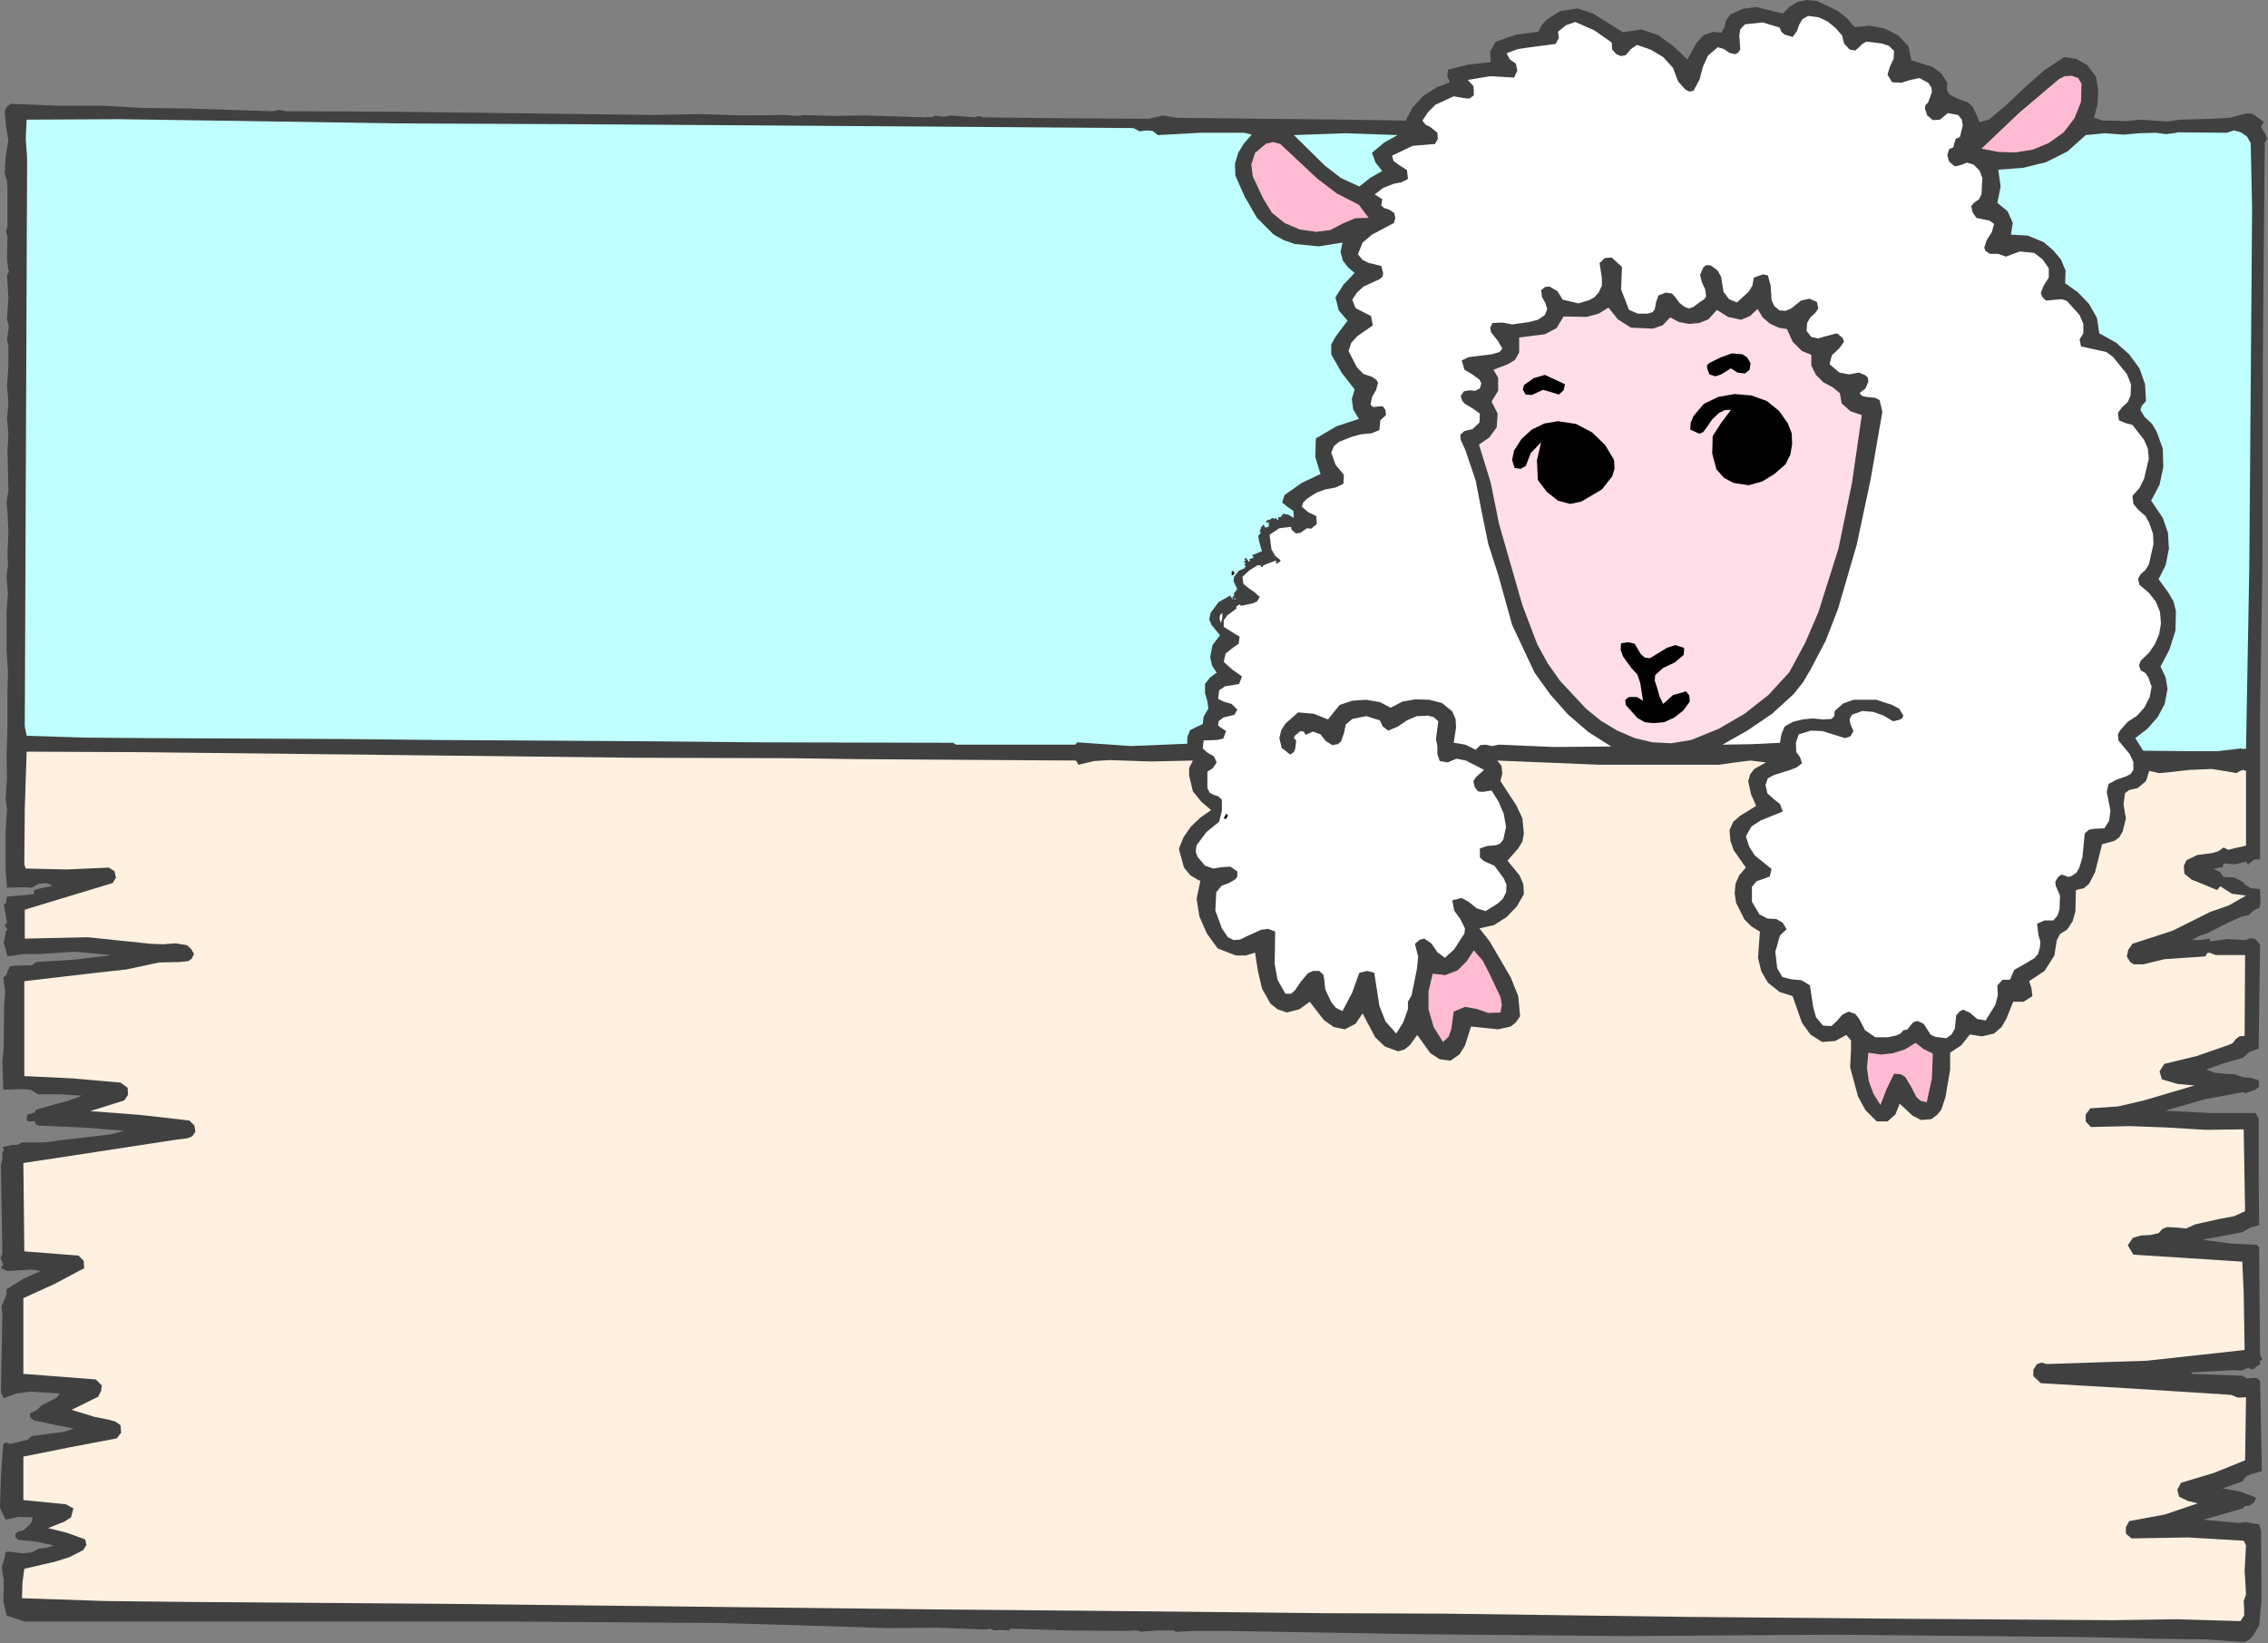 <?xml version="1.0" encoding="UTF-8" standalone="no"?>
<svg
   xmlns:dc="http://purl.org/dc/elements/1.1/"
   xmlns:cc="http://creativecommons.org/ns#"
   xmlns:rdf="http://www.w3.org/1999/02/22-rdf-syntax-ns#"
   xmlns:svg="http://www.w3.org/2000/svg"
   xmlns="http://www.w3.org/2000/svg"
   xmlns:sodipodi="http://sodipodi.sourceforge.net/DTD/sodipodi-0.dtd"
   xmlns:inkscape="http://www.inkscape.org/namespaces/inkscape"
   version="1.0"
   width="123.241mm"
   height="89.281mm"
   id="svg52"
   sodipodi:docname="ETOHT009.WMF">
  <rect width="100%" height="100%" fill="#808080" stroke="none"/>
  <sodipodi:namedview
     pagecolor="#ffffff"
     bordercolor="#666666"
     borderopacity="1"
     objecttolerance="10"
     gridtolerance="10"
     guidetolerance="10"
     inkscape:pageopacity="0"
     inkscape:pageshadow="2"
     inkscape:window-width="640"
     inkscape:window-height="480"
     id="namedview54" />
  <defs
     id="defs6">
    <clipPath
       clipPathUnits="userSpaceOnUse"
       id="clipWmfPath1">
      <path
         d="M 0,0 L 465.696,0 L 465.696,337.344 L 0,337.344 z"
         id="path2" />
    </clipPath>
    <pattern
       id="WMFhbasepattern"
       patternUnits="userSpaceOnUse"
       width="6"
       height="6"
       x="0"
       y="0" />
  </defs>
  <path
     style="fill:#404040;fill-rule:evenodd;fill-opacity:1;stroke:none;"
     clip-path="url(#clipWmfPath1)"
     d="  M 380.928,5.568   L 384,5.28   L 387.072,5.856   L 389.856,7.296   L 391.968,9.504   L 392.544,12.384   L 396.864,13.728   L 398.688,15.072   L 399.936,16.992   L 399.84,18.432   L 400.32,19.392   L 402.048,20.256   L 404.16,21.024   L 405.024,21.792   L 405.6,22.848   L 406.56,25.056   L 408.48,24.576   L 412.32,21.312   L 416.064,17.76   L 419.904,14.4   L 423.936,11.712   L 426.432,12.096   L 428.64,13.344   L 430.464,15.744   L 430.944,18.528   L 430.752,21.504   L 430.08,24.192   L 431.808,24.768   L 433.44,24.768   L 436.8,24.864   L 439.584,24.576   L 442.368,24.768   L 445.056,24.96   L 447.744,24.576   L 454.56,24.384   L 457.92,24.192   L 461.28,23.328   L 462.432,23.328   L 463.296,23.808   L 464.928,25.056   L 464.352,26.016   L 465.312,27.648   L 465.6,28.512   L 465.12,29.376   L 464.736,73.248   L 464.64,117.312   L 464.16,146.88   L 464.16,176.448   L 462.912,176.544   L 461.76,177.504   L 461.76,177.696   L 461.28,176.928   L 459.072,177.504   L 456.672,177.312   L 456.48,178.08   L 455.904,178.176   L 454.56,178.464   L 455.904,179.04   L 456.672,180.096   L 458.88,180.192   L 460.992,181.344   L 460.8,181.536   L 462.336,182.4   L 464.16,182.592   L 464.256,185.376   L 464.064,186.432   L 462.912,186.912   L 461.76,187.968   L 460.32,188.256   L 456.768,189.888   L 453.408,191.616   L 451.68,192.192   L 450.144,193.056   L 451.968,193.056   L 453.792,192.768   L 453.888,193.344   L 457.44,192.864   L 461.088,193.056   L 462.144,192.672   L 463.2,192.864   L 464.16,194.016   L 463.872,215.328   L 462.048,216   L 460.608,217.248   L 456.864,218.304   L 453.12,219.648   L 454.848,220.32   L 456.864,220.512   L 458.88,220.608   L 460.512,221.184   L 462.336,221.376   L 463.872,221.856   L 463.968,223.2   L 463.2,223.776   L 461.088,224.544   L 460.8,224.256   L 452.64,225.792   L 444.672,228.096   L 453.984,228.576   L 463.2,228.576   L 463.872,229.728   L 463.872,240.48   L 463.968,251.616   L 462.144,252.096   L 460.512,253.056   L 452.352,254.592   L 457.92,255.36   L 463.488,255.648   L 463.968,256.128   L 464.16,278.304   L 464.64,279.168   L 464.16,279.456   L 464.16,280.128   L 463.008,280.992   L 462.528,281.28   L 461.76,280.896   L 460.32,281.472   L 458.88,281.376   L 449.952,281.856   L 450.24,282.144   L 455.424,282.336   L 460.608,282.528   L 461.472,283.104   L 462.432,283.008   L 463.488,283.008   L 464.16,283.584   L 464.544,302.112   L 462.24,302.784   L 461.28,303.264   L 460.512,304.224   L 456.48,305.664   L 460.128,306.336   L 463.392,307.584   L 462.912,308.544   L 461.952,309.216   L 460.992,309.312   L 460.608,309.792   L 452.544,312.096   L 459.744,312.768   L 461.184,312.576   L 462.72,312.864   L 463.968,313.056   L 464.352,314.304   L 464.448,324.096   L 464.448,328.896   L 463.968,333.792   L 462.816,335.808   L 462.048,336.672   L 460.992,337.248   L 452.832,336.672   L 444.384,336.576   L 427.392,336.192   L 376.512,335.712   L 333.888,336   L 291.36,335.616   L 252.192,334.944   L 249.312,334.944   L 245.184,334.944   L 241.44,335.136   L 241.152,334.848   L 237.6,334.848   L 233.952,335.136   L 234.24,334.944   L 232.8,334.848   L 231.552,334.944   L 219.36,334.848   L 207.552,334.464   L 207.168,334.848   L 205.632,334.752   L 204.192,334.848   L 203.328,334.464   L 202.56,334.656   L 192.384,334.272   L 182.112,334.368   L 164.736,333.792   L 147.36,333.312   L 105.792,333.024   L 4.992,333.024   L 1.344,331.776   L 0.672,328.8   L 0.768,325.728   L 0.768,324.288   L 0.48,322.944   L 0.384,321.696   L 0.768,320.544   L 1.056,319.488   L 1.056,318.912   L 1.536,318.624   L 4.8,319.008   L 6.528,318.816   L 7.968,318.048   L 9.6,317.856   L 11.04,317.376   L 7.392,316.608   L 3.744,316.224   L 3.168,315.648   L 3.168,314.976   L 3.84,314.496   L 4.8,314.304   L 6.048,313.152   L 6.528,312.48   L 6.72,311.616   L 3.84,311.52   L 1.152,312.096   L 0.576,310.944   L 0,309.696   L 0.192,303.168   L 0.672,296.544   L 1.248,296.256   L 2.112,296.544   L 4.416,295.968   L 5.664,295.68   L 6.528,294.912   L 10.944,294.336   L 13.152,294.048   L 15.168,293.376   L 11.616,292.704   L 8.16,291.936   L 7.104,291.744   L 6.24,291.168   L 6.144,290.304   L 7.488,289.632   L 8.64,288.576   L 10.656,287.52   L 11.616,287.04   L 12.288,286.176   L 6.24,285.792   L 3.36,286.176   L 0.768,287.136   L 0.192,285.984   L 0.48,270.048   L 0.288,268.32   L 0.96,266.784   L 1.344,265.824   L 1.344,264.768   L 4.704,262.656   L 8.352,261.024   L 7.296,260.832   L 6.24,260.736   L 3.072,260.928   L 1.536,261.024   L 0.192,260.448   L 0.672,259.68   L 0.384,259.008   L 0.096,258.336   L 0.48,257.568   L 0.192,239.328   L 0.48,237.984   L 0.48,236.544   L 0.768,236.352   L 0.768,235.968   L 0.48,235.584   L 2.592,235.104   L 3.648,235.104   L 4.512,234.624   L 9.024,234.624   L 13.44,234.048   L 22.56,232.992   L 25.536,232.224   L 16.896,231.552   L 7.872,231.168   L 7.296,230.88   L 7.2,230.304   L 6.048,230.304   L 5.568,230.208   L 5.472,229.536   L 5.664,228.864   L 6.432,228.672   L 7.104,228.48   L 7.392,227.904   L 11.04,226.848   L 14.016,226.08   L 16.8,225.024   L 12.48,224.736   L 7.872,224.736   L 6.24,223.776   L 4.32,223.68   L 0.672,223.776   L 0.576,220.8   L 0.48,217.824   L 0.768,215.232   L 0.768,212.544   L 0.864,206.592   L 1.056,203.712   L 0.672,200.736   L 1.344,200.16   L 1.632,199.296   L 2.112,198.432   L 3.168,198.336   L 5.472,198.24   L 6.528,198.24   L 7.392,197.568   L 15.168,197.088   L 22.56,196.224   L 22.56,196.128   L 15.36,195.456   L 7.968,195.936   L 4.8,195.936   L 1.536,196.416   L 0.768,193.536   L 1.056,192.288   L 1.152,191.328   L 1.536,190.848   L 1.152,190.368   L 0.96,189.984   L 1.44,189.504   L 0.768,185.664   L 1.248,185.568   L 1.248,185.088   L 1.44,184.128   L 6.912,183.648   L 7.104,182.784   L 8.064,182.496   L 10.368,182.016   L 10.752,181.824   L 9.408,181.344   L 7.872,181.536   L 6.528,182.304   L 4.896,182.208   L 1.44,182.304   L 1.152,178.656   L 1.152,174.912   L 1.152,170.688   L 1.44,166.176   L 1.152,164.064   L 1.44,159.936   L 1.344,155.616   L 1.536,149.088   L 1.536,142.368   L 1.632,137.76   L 1.344,133.536   L 1.344,125.568   L 1.632,122.016   L 1.344,118.368   L 1.632,116.064   L 1.536,113.76   L 1.728,109.344   L 1.536,105.12   L 1.344,103.104   L 1.728,100.704   L 1.632,96.672   L 1.536,92.448   L 1.728,89.088   L 1.44,86.016   L 1.728,82.752   L 1.44,79.392   L 1.728,75.168   L 1.728,70.944   L 1.44,69.696   L 1.632,68.352   L 1.824,67.008   L 1.44,65.568   L 1.728,61.056   L 1.44,56.544   L 1.824,55.776   L 1.632,54.912   L 1.44,52.992   L 1.536,48.576   L 1.248,47.52   L 1.536,46.464   L 1.536,38.592   L 1.44,37.152   L 0.96,35.616   L 1.152,32.16   L 1.728,28.896   L 1.248,26.016   L 0.96,22.944   L 1.344,21.984   L 2.208,21.312   L 11.616,21.696   L 20.736,21.696   L 29.472,22.176   L 38.304,22.272   L 55.872,22.848   L 57.312,22.56   L 58.752,22.848   L 80.544,22.944   L 134.688,23.616   L 143.52,23.424   L 152.544,23.712   L 161.472,23.616   L 163.104,23.808   L 164.736,23.712   L 164.736,23.616   L 171.168,23.808   L 177.6,23.712   L 189.792,24.096   L 190.848,24   L 191.424,24.096   L 192,23.712   L 193.632,24   L 195.168,23.712   L 200.16,24.096   L 201.024,23.808   L 201.888,24.096   L 218.688,24.288   L 235.968,24.384   L 238.848,23.712   L 241.728,24.192   L 276.672,24.576   L 288.672,24.768   L 290.112,22.08   L 292.32,19.68   L 295.008,17.952   L 297.792,16.896   L 297.216,15.648   L 297.408,14.304   L 301.632,13.248   L 306.144,12.768   L 306.048,10.56   L 307.2,8.544   L 311.424,7.104   L 315.936,6.528   L 316.608,5.184   L 317.664,4.032   L 320.352,2.304   L 324,1.728   L 327.168,2.784   L 333.312,6.624   L 337.056,6.048   L 340.512,7.2   L 343.68,9.504   L 346.56,12.192   L 348.48,8.736   L 349.92,7.2   L 351.84,6.528   L 353.472,6.72   L 354.144,5.664   L 354.528,4.128   L 355.392,2.976   L 357.888,1.824   L 360.672,1.44   L 366.144,2.784   L 367.584,1.344   L 369.216,0.384   L 371.04,0   L 373.152,0.192   L 377.376,2.208   L 379.296,3.744   L 380.928,5.568  z "
     id="path8" />
  <path
     style="fill:#ffffff;fill-rule:evenodd;fill-opacity:1;stroke:none;"
     clip-path="url(#clipWmfPath1)"
     d="  M 378.336,7.296   L 378.72,8.928   L 379.872,10.176   L 381.024,10.368   L 381.792,9.696   L 382.464,9.024   L 383.328,8.544   L 386.496,8.928   L 387.936,9.408   L 388.992,10.464   L 388.896,12.096   L 388.128,13.728   L 387.648,15.36   L 388.608,16.896   L 390.528,16.992   L 392.352,16.416   L 394.176,16.032   L 396,16.992   L 396.672,17.952   L 396.768,18.912   L 396,21.024   L 395.424,21.6   L 395.328,22.272   L 395.808,23.712   L 396.96,24.672   L 398.4,24.576   L 400.032,23.232   L 402.144,23.616   L 402.912,24.576   L 403.104,25.728   L 402.528,28.128   L 401.664,28.512   L 401.376,29.376   L 401.184,30.24   L 400.32,30.624   L 399.936,31.872   L 400.32,33.216   L 401.472,34.176   L 402.72,33.888   L 403.968,33.408   L 405.312,33.792   L 406.56,35.04   L 407.136,36.576   L 406.944,39.936   L 406.464,40.896   L 405.504,41.568   L 404.832,42.336   L 405.12,43.584   L 405.888,44.736   L 407.232,45.024   L 408.576,45.312   L 409.536,45.984   L 409.056,47.712   L 408,49.344   L 407.52,50.88   L 407.808,51.552   L 408.672,52.128   L 410.4,52.128   L 411.936,52.704   L 414.816,51.648   L 417.792,51.936   L 419.52,53.28   L 420.768,55.104   L 420.768,57.024   L 419.712,58.656   L 419.136,60.192   L 419.424,60.96   L 420.192,61.728   L 422.304,61.536   L 423.456,61.44   L 424.512,61.824   L 427.104,64.704   L 427.872,66.528   L 427.872,68.448   L 427.104,69.696   L 427.392,71.136   L 430.848,71.904   L 432.576,72.288   L 433.92,73.248   L 436.8,76.8   L 437.664,78.912   L 437.568,81.216   L 436.992,82.56   L 435.84,83.616   L 434.976,84.768   L 435.168,86.304   L 436.512,86.88   L 437.952,87.264   L 440.352,90.336   L 441.12,92.16   L 441.312,94.176   L 440.352,98.304   L 439.392,100.224   L 437.952,101.856   L 438.144,103.488   L 439.2,104.736   L 440.64,105.984   L 441.408,107.424   L 442.176,109.632   L 442.272,111.744   L 441.312,115.968   L 440.64,117.024   L 439.68,117.888   L 439.104,118.848   L 439.392,120.096   L 441.312,121.728   L 442.752,123.552   L 443.616,125.664   L 443.808,128.064   L 443.424,130.272   L 442.56,132.288   L 441.312,134.112   L 439.68,135.648   L 439.296,136.704   L 439.68,137.664   L 440.64,138.24   L 441.216,139.104   L 441.888,141.024   L 441.504,143.136   L 440.448,145.248   L 438.912,146.976   L 436.992,148.224   L 435.456,149.952   L 434.976,150.816   L 435.072,152.064   L 437.376,154.848   L 438.144,156.48   L 438.144,158.112   L 437.568,158.976   L 436.608,159.456   L 434.688,160.128   L 433.056,160.992   L 432.672,162.624   L 433.44,166.464   L 433.152,168.576   L 432.192,170.112   L 429.984,170.208   L 429.024,170.4   L 428.16,171.168   L 427.68,176.064   L 427.008,178.272   L 426.432,179.232   L 425.472,179.904   L 424.8,180.096   L 424.032,179.808   L 423.36,179.616   L 422.688,180.096   L 422.112,181.056   L 422.208,181.92   L 423.072,183.936   L 422.976,186.72   L 422.592,187.968   L 421.728,189.024   L 419.904,189.024   L 418.368,189.696   L 418.656,192.096   L 419.04,193.344   L 418.944,194.592   L 418.56,195.936   L 417.792,196.8   L 415.68,198.048   L 413.664,199.2   L 412.8,201.216   L 411.264,201.216   L 410.208,202.368   L 410.304,204.384   L 409.824,206.304   L 407.808,209.568   L 406.08,209.28   L 404.64,208.032   L 403.2,207.36   L 402.528,207.648   L 401.76,208.512   L 401.472,211.296   L 400.8,212.448   L 399.744,213.216   L 397.44,212.928   L 396.48,212.448   L 395.808,211.392   L 395.04,210.24   L 393.792,209.664   L 392.928,209.952   L 392.352,210.624   L 391.776,211.392   L 390.912,211.584   L 390.336,212.256   L 389.472,212.64   L 387.744,213.024   L 385.152,213.024   L 383.04,211.584   L 381.792,209.184   L 381.024,208.224   L 379.68,207.744   L 378.336,208.416   L 377.28,209.664   L 376.128,210.72   L 374.4,210.624   L 372.96,208.896   L 372.384,206.784   L 371.712,202.368   L 369.984,201.312   L 367.872,201.12   L 366.048,200.64   L 364.992,198.816   L 364.608,195.456   L 365.568,192.096   L 366.912,190.848   L 366.144,189.504   L 364.8,188.736   L 362.976,188.64   L 361.344,187.776   L 359.808,185.184   L 359.808,182.112   L 360.768,180.96   L 362.208,180.48   L 363.456,180   L 363.84,178.464   L 360.384,175.68   L 359.232,173.856   L 358.56,171.744   L 359.712,169.728   L 361.632,168.48   L 366.144,166.656   L 365.568,165.12   L 364.224,164.064   L 362.976,162.912   L 362.592,161.184   L 363.072,159.84   L 364.32,159.168   L 367.392,158.208   L 368.928,157.632   L 370.08,156.768   L 369.696,155.52   L 368.928,154.464   L 368.832,152.544   L 369.408,150.816   L 371.904,150.048   L 374.304,150.144   L 378.912,151.584   L 380.064,151.2   L 380.64,150.144   L 379.968,148.512   L 379.872,147.648   L 380.352,146.784   L 382.464,146.016   L 384.768,146.208   L 386.88,146.976   L 388.8,148.128   L 390.048,147.84   L 390.624,147.552   L 390.912,146.976   L 390.048,145.536   L 388.608,144.768   L 385.344,143.712   L 380.64,143.712   L 378.528,144.48   L 376.8,146.016   L 376.704,147.072   L 376.128,147.648   L 374.4,147.744   L 372.288,147.552   L 370.272,147.744   L 368.256,148.224   L 366.528,149.184   L 365.856,150.816   L 365.568,152.544   L 359.712,152.832   L 353.76,152.928   L 358.848,150.048   L 363.936,146.592   L 368.352,142.56   L 370.272,140.16   L 371.808,137.568   L 374.976,131.52   L 377.472,125.088   L 381.312,111.936   L 384.192,98.4   L 386.592,84.576   L 386.208,82.944   L 386.016,82.176   L 385.152,81.696   L 383.232,81.504   L 382.464,81.312   L 381.888,80.736   L 383.136,79.776   L 383.712,78.336   L 383.616,77.568   L 383.136,77.088   L 381.792,76.512   L 379.776,76.896   L 377.76,76.512   L 375.744,74.784   L 376.224,72.96   L 377.76,71.52   L 378.72,70.176   L 378.432,69.408   L 377.28,68.448   L 374.688,69.12   L 373.44,69.504   L 372,69.216   L 371.04,67.968   L 371.136,66.336   L 371.808,65.184   L 372.768,64.32   L 373.44,63.36   L 373.152,62.016   L 371.616,61.344   L 369.888,61.728   L 367.872,63.36   L 366.72,63.84   L 365.472,63.744   L 364.416,62.88   L 363.84,61.632   L 363.648,58.656   L 363.072,56.544   L 362.016,56.352   L 360.192,57.024   L 359.904,58.656   L 359.136,59.904   L 356.736,62.112   L 355.104,61.44   L 353.952,59.904   L 353.472,56.832   L 352.704,55.488   L 351.36,54.528   L 350.4,54.432   L 349.824,54.912   L 349.152,56.448   L 349.536,57.984   L 350.208,59.424   L 350.4,60.864   L 350.016,61.44   L 349.152,62.016   L 347.712,63.072   L 346.848,63.36   L 345.888,62.976   L 344.928,62.208   L 344.16,61.152   L 343.392,60.288   L 342.144,60.096   L 340.608,60.672   L 340.128,62.016   L 339.84,63.552   L 339.36,64.128   L 338.4,64.416   L 336.384,64.416   L 334.56,63.648   L 332.928,59.424   L 333.12,54.816   L 332.064,53.856   L 331.008,52.896   L 329.568,52.992   L 328.512,54.048   L 328.992,57.12   L 328.992,58.656   L 328.32,60.096   L 327.456,61.056   L 326.4,61.632   L 324.192,62.304   L 320.928,61.536   L 319.872,59.808   L 318.24,58.848   L 317.28,58.944   L 316.512,59.616   L 316.704,61.056   L 317.376,62.208   L 317.76,63.456   L 317.28,64.704   L 315.84,65.664   L 314.016,66.144   L 310.56,66.624   L 308.544,66.24   L 306.528,66.336   L 306.048,67.296   L 306.24,68.256   L 307.68,70.08   L 308.544,71.616   L 307.968,72.288   L 306.336,72.768   L 303.168,73.152   L 301.632,73.344   L 300.192,74.016   L 300.768,75.936   L 302.4,76.896   L 303.84,77.952   L 304.224,78.72   L 303.936,79.776   L 302.976,80.256   L 301.728,80.16   L 300.672,80.352   L 300,81.312   L 300.288,82.272   L 300.864,82.944   L 302.496,83.904   L 303.936,84.96   L 303.84,86.784   L 302.4,88.128   L 300.768,88.512   L 299.904,89.28   L 300,90.336   L 300.96,92.448   L 303.072,98.688   L 304.32,105.216   L 305.664,111.744   L 307.68,117.984   L 310.56,128.352   L 315.168,138.144   L 318.336,142.56   L 321.984,146.688   L 326.208,150.336   L 330.912,153.312   L 319.104,153.408   L 307.872,152.928   L 306.432,153.216   L 305.088,152.928   L 304.032,153.024   L 303.072,153.984   L 300.96,152.928   L 298.56,152.544   L 299.04,149.376   L 298.944,147.648   L 298.272,146.112   L 296.16,144.384   L 293.568,143.712   L 290.688,143.616   L 288,144.096   L 285.6,145.344   L 283.392,144.192   L 280.608,143.712   L 277.728,143.904   L 275.136,144.768   L 272.736,147.744   L 269.856,146.592   L 266.592,146.304   L 264,148.608   L 263.136,149.952   L 262.752,151.584   L 263.232,153.6   L 264.96,154.944   L 265.728,154.464   L 266.016,153.696   L 266.208,152.064   L 265.728,151.584   L 265.92,151.104   L 267.072,150.144   L 267.744,150.24   L 268.128,150.912   L 269.664,150.24   L 271.2,150.816   L 272.256,152.16   L 273.6,153.024   L 274.752,152.832   L 275.424,152.256   L 276,150.624   L 276.384,148.8   L 277.728,147.648   L 280.608,147.072   L 283.392,147.936   L 283.968,149.184   L 285.12,150.048   L 287.136,149.184   L 288.96,147.936   L 290.976,147.072   L 293.28,146.976   L 294.432,147.264   L 295.392,148.128   L 294.912,151.776   L 295.2,153.216   L 295.2,154.848   L 295.68,156.288   L 297.312,156.576   L 299.136,155.808   L 301.056,156.192   L 304.8,158.112   L 303.168,159.552   L 302.592,160.416   L 302.88,161.664   L 303.552,162.528   L 304.512,162.624   L 306.336,162.336   L 307.776,164.64   L 308.832,167.136   L 309.312,169.824   L 308.736,172.416   L 308.16,173.184   L 307.296,173.568   L 305.376,173.76   L 303.936,174.24   L 303.936,176.064   L 304.608,176.736   L 305.376,177.12   L 306.912,177.792   L 308.832,180.384   L 309.408,181.728   L 309.312,183.264   L 308.64,184.608   L 307.584,185.568   L 305.088,187.104   L 303.264,186.528   L 301.728,185.28   L 300.192,184.416   L 298.272,184.896   L 298.656,187.008   L 299.904,188.736   L 300.864,190.656   L 300.768,191.712   L 300,192.864   L 298.656,194.976   L 296.736,196.704   L 295.2,195.552   L 293.952,193.728   L 292.512,192.768   L 291.648,192.96   L 290.592,193.824   L 291.264,196.512   L 290.976,199.104   L 289.92,204.384   L 289.152,205.728   L 289.152,207.264   L 288.192,209.952   L 286.752,212.256   L 284.544,209.76   L 283.296,206.592   L 282.24,199.776   L 280.8,199.392   L 279.168,199.776   L 277.728,203.808   L 275.712,207.648   L 274.368,206.976   L 273.408,205.824   L 272.16,203.136   L 271.968,201.12   L 271.776,200.16   L 270.912,199.392   L 269.664,199.392   L 268.608,199.872   L 267.168,201.6   L 265.92,203.424   L 265.152,204.096   L 264,204.096   L 262.368,201.216   L 261.792,197.952   L 261.888,191.328   L 260.448,190.752   L 259.008,190.944   L 256.032,192.288   L 254.688,192.96   L 253.344,193.056   L 252.192,192.48   L 250.944,190.656   L 249.6,187.008   L 249.792,183.264   L 250.848,181.92   L 252.384,181.344   L 253.728,180.576   L 254.112,180   L 254.112,178.944   L 252.672,177.984   L 250.944,178.08   L 249.216,178.368   L 247.488,177.792   L 245.952,175.968   L 245.568,174.912   L 245.76,173.568   L 247.776,170.88   L 250.368,168.768   L 250.944,166.56   L 250.944,164.256   L 250.272,163.584   L 249.216,163.2   L 248.448,162.816   L 247.968,161.856   L 247.968,158.496   L 249.12,157.728   L 249.888,156.576   L 249.312,155.328   L 247.968,154.56   L 247.008,153.696   L 247.2,152.064   L 249.984,151.968   L 251.232,151.68   L 251.808,150.144   L 250.656,149.376   L 250.176,148.992   L 250.272,148.128   L 251.232,147.36   L 252.384,147.072   L 253.536,146.784   L 254.112,145.728   L 252.96,144.576   L 251.328,144.096   L 250.176,143.52   L 250.368,141.792   L 251.616,140.928   L 253.056,140.736   L 254.496,140.448   L 255.072,138.912   L 253.152,137.568   L 251.328,135.936   L 251.712,134.208   L 253.056,133.152   L 254.4,132.192   L 254.592,130.656   L 254.4,130.656   L 251.328,128.736   L 251.328,127.392   L 252.096,126.336   L 253.92,124.992   L 253.92,124.512   L 254.592,124.128   L 254.88,124.416   L 257.184,123.936   L 258.144,123.552   L 258.72,122.592   L 257.664,121.632   L 256.416,120.768   L 255.36,119.904   L 255.168,118.464   L 256.608,117.12   L 258.336,116.064   L 259.392,116.16   L 260.256,115.776   L 262.08,115.104   L 262.08,115.776   L 262.56,115.584   L 263.04,115.104   L 261.888,114.144   L 261.12,112.8   L 260.736,109.824   L 262.752,108.48   L 265.152,108.192   L 265.248,108.768   L 266.112,109.536   L 267.072,109.44   L 267.744,108.96   L 268.416,108.48   L 269.28,108.576   L 270.432,107.616   L 270.336,105.984   L 268.704,105.216   L 267.36,104.064   L 267.648,103.2   L 268.416,102.432   L 270.336,101.184   L 272.16,100.512   L 274.272,100.128   L 275.904,99.36   L 276,97.536   L 274.272,95.424   L 273.408,92.928   L 273.984,91.584   L 275.04,90.72   L 277.728,89.664   L 279.552,89.184   L 281.664,88.992   L 283.296,88.32   L 283.488,86.304   L 284.64,85.248   L 284.544,84.192   L 283.968,83.424   L 282.624,83.52   L 282.048,83.616   L 281.472,83.136   L 281.76,81.6   L 282.624,80.064   L 283.008,78.624   L 282.72,78.048   L 281.76,77.376   L 280.032,76.8   L 278.688,75.456   L 276.96,72.096   L 277.536,70.368   L 278.784,69.024   L 281.952,66.816   L 281.568,64.896   L 280.032,64.128   L 278.4,63.264   L 277.728,61.536   L 278.688,60.096   L 280.032,58.848   L 283.392,57.312   L 283.968,56.736   L 284.064,56.064   L 283.68,54.624   L 280.992,53.952   L 279.84,53.376   L 278.88,52.224   L 279.84,49.824   L 281.76,48.192   L 286.272,45.792   L 286.56,44.832   L 286.368,43.776   L 285.408,43.104   L 284.256,42.72   L 283.68,42.24   L 283.872,40.896   L 282.336,39.936   L 284.064,38.592   L 286.272,37.728   L 287.808,37.44   L 289.152,36.768   L 289.056,35.808   L 288.96,34.944   L 287.04,33.696   L 286.176,33.024   L 285.888,31.968   L 290.112,29.952   L 294.72,29.568   L 295.296,28.512   L 295.2,27.264   L 293.664,26.016   L 292.8,25.632   L 292.128,24.768   L 293.28,23.04   L 294.816,21.504   L 298.56,19.776   L 300.768,20.16   L 301.728,20.256   L 302.688,19.584   L 302.688,18.624   L 302.592,17.664   L 301.44,16.416   L 306.048,15.648   L 310.944,15.936   L 311.616,14.496   L 311.328,13.056   L 310.08,12.192   L 309.408,10.944   L 311.712,10.08   L 314.304,9.696   L 319.488,9.024   L 320.16,7.776   L 319.968,6.528   L 321.6,5.184   L 323.52,4.512   L 327.456,6.24   L 331.008,8.736   L 331.104,10.176   L 331.968,11.136   L 332.928,11.52   L 333.888,11.328   L 334.944,10.08   L 336.192,9.216   L 338.976,10.176   L 341.568,11.712   L 343.584,13.92   L 344.64,16.704   L 346.08,18.336   L 346.944,18.816   L 347.808,18.624   L 349.056,16.32   L 349.728,13.728   L 350.784,11.424   L 352.8,9.696   L 354.048,10.08   L 355.2,10.848   L 356.352,11.136   L 356.928,10.848   L 357.408,10.176   L 357.216,7.296   L 357.408,6.048   L 358.368,4.992   L 362.016,4.608   L 365.472,5.664   L 365.856,6.528   L 366.528,7.104   L 368.16,7.584   L 369.024,6.432   L 369.504,5.088   L 370.176,3.936   L 371.328,3.264   L 373.536,3.552   L 375.36,4.416   L 376.992,5.76   L 378.336,7.296  z "
     id="path10" />
  <path
     style="fill:#ffbbd3;fill-rule:evenodd;fill-opacity:1;stroke:none;"
     clip-path="url(#clipWmfPath1)"
     d="  M 427.488,17.184   L 427.392,20.928   L 426.048,24.288   L 423.84,27.168   L 420.768,29.376   L 417.504,30.72   L 413.952,31.296   L 410.4,31.2   L 406.944,30.528   L 414.72,23.136   L 422.88,16.224   L 424.032,15.648   L 425.472,15.552   L 426.816,16.032   L 427.488,17.184  z "
     id="path12" />
  <path
     style="fill:#bfffff;fill-rule:evenodd;fill-opacity:1;stroke:none;"
     clip-path="url(#clipWmfPath1)"
     d="  M 81.792,25.344   L 122.88,25.536   L 166.08,25.824   L 232.8,26.304   L 234.048,26.976   L 235.392,26.784   L 236.736,26.88   L 237.792,27.744   L 246.432,27.264   L 255.552,27.264   L 257.088,27.648   L 255.456,29.472   L 254.304,31.392   L 253.632,33.6   L 253.728,36.096   L 255.648,40.416   L 258.144,44.736   L 261.6,48.192   L 263.712,49.344   L 265.92,50.112   L 270.816,50.592   L 275.712,49.824   L 275.328,51.744   L 275.808,53.568   L 276.864,54.912   L 278.208,56.064   L 275.904,58.464   L 274.272,61.056   L 274.944,63.744   L 276.768,65.856   L 274.368,69.024   L 273.408,70.752   L 273.408,72.768   L 275.52,76.512   L 278.208,79.968   L 277.632,81.984   L 277.92,84.096   L 279.072,86.016   L 274.464,87.552   L 270.24,90.048   L 270.144,93.888   L 271.2,97.344   L 267.36,99.168   L 263.808,101.664   L 263.328,103.2   L 264.384,104.064   L 265.632,104.928   L 265.728,106.368   L 264.576,105.696   L 263.52,105.504   L 263.04,106.176   L 262.848,106.176   L 262.464,106.272   L 262.56,106.656   L 262.368,106.848   L 262.08,106.368   L 261.696,106.56   L 261.312,106.368   L 260.64,106.848   L 260.544,106.656   L 259.968,107.136   L 260.352,107.424   L 260.64,107.136   L 260.544,107.712   L 260.64,108.096   L 259.872,108.384   L 259.488,107.712   L 259.008,108.288   L 258.72,109.248   L 259.008,109.344   L 258.432,110.016   L 258.528,110.88   L 259.008,112.704   L 259.2,113.184   L 257.088,114.048   L 257.472,114.336   L 257.568,114.144   L 257.28,114.624   L 256.608,114.816   L 256.704,115.2   L 256.512,115.392   L 255.84,114.528   L 255.552,114.816   L 255.84,115.104   L 255.36,115.392   L 255.84,115.584   L 255.552,115.968   L 255.84,116.256   L 255.552,116.736   L 254.4,117.216   L 253.44,118.464   L 253.344,119.328   L 253.728,120.192   L 254.112,120.96   L 253.44,121.824   L 253.44,122.496   L 253.152,122.496   L 253.152,123.168   L 252.672,122.304   L 250.272,123.648   L 248.64,125.856   L 248.352,127.2   L 248.832,128.352   L 250.56,130.464   L 249.024,132.48   L 248.544,134.976   L 248.928,136.704   L 249.888,138.144   L 248.544,139.104   L 247.488,140.448   L 247.488,142.368   L 247.968,144   L 248.16,145.536   L 247.2,147.168   L 247.008,148.704   L 245.76,149.28   L 244.416,149.952   L 243.84,151.392   L 243.84,152.736   L 232.224,153.216   L 221.28,152.448   L 220.8,152.928   L 196.32,152.928   L 195.744,152.544   L 154.944,152.448   L 135.936,152.256   L 88.992,151.968   L 71.52,151.776   L 29.76,151.584   L 17.664,151.488   L 5.472,151.104   L 5.088,149.184   L 5.568,32.448   L 5.28,28.512   L 5.472,24.576   L 24.48,24.48   L 44.352,24.768   L 81.792,25.344  z "
     id="path14" />
  <path
     style="fill:#bfffff;fill-rule:evenodd;fill-opacity:1;stroke:none;"
     clip-path="url(#clipWmfPath1)"
     d="  M 462.24,29.376   L 462.528,42.816   L 461.952,116.448   L 461.28,153.792   L 460.32,153.792   L 460.32,153.696   L 455.424,154.272   L 450.432,154.272   L 440.16,154.176   L 438.528,151.584   L 441.024,149.664   L 443.136,147.264   L 444.576,144.576   L 445.152,141.504   L 444.768,139.104   L 443.712,136.896   L 445.536,133.44   L 446.784,129.504   L 446.88,125.472   L 446.4,123.552   L 445.344,121.728   L 443.328,118.944   L 444.768,116.064   L 445.44,112.704   L 445.248,109.44   L 444.192,106.368   L 441.792,102.816   L 443.52,99.552   L 444.288,95.904   L 444.192,92.16   L 442.944,88.704   L 441.984,87.072   L 440.448,85.632   L 439.584,84.192   L 439.872,83.328   L 440.736,82.368   L 440.544,78.912   L 439.392,75.648   L 437.28,72.768   L 434.592,70.368   L 431.136,68.448   L 430.656,65.28   L 429.024,62.4   L 426.72,60   L 424.128,58.176   L 424.224,55.584   L 423.264,53.28   L 421.632,51.36   L 419.712,49.728   L 416.448,48.384   L 412.992,48.192   L 413.376,45.792   L 412.32,43.392   L 410.208,41.664   L 410.88,38.304   L 410.4,34.848   L 415.488,34.464   L 420.192,33.312   L 424.608,31.104   L 428.352,27.744   L 432.288,27.36   L 436.128,27.648   L 439.392,27.36   L 442.752,27.264   L 444.864,27.552   L 447.072,27.264   L 447.072,27.168   L 457.344,27.264   L 458.784,26.784   L 460.224,27.168   L 461.472,28.032   L 462.24,29.376  z "
     id="path16" />
  <path
     style="fill:#bfffff;fill-rule:evenodd;fill-opacity:1;stroke:none;"
     clip-path="url(#clipWmfPath1)"
     d="  M 287.04,27.744   L 284.256,29.28   L 281.76,31.392   L 282.528,33.408   L 283.872,35.136   L 281.472,36.48   L 279.168,38.304   L 275.424,36.576   L 272.064,33.984   L 265.728,27.744   L 276.288,27.36   L 287.04,27.744  z "
     id="path18" />
  <path
     style="fill:#ffbbd3;fill-rule:evenodd;fill-opacity:1;stroke:none;"
     clip-path="url(#clipWmfPath1)"
     d="  M 262.944,29.568   L 270.528,36.672   L 274.56,39.744   L 279.072,42.048   L 281.088,44.736   L 278.304,44.832   L 275.808,45.888   L 273.216,47.232   L 270.336,47.616   L 266.976,47.136   L 263.808,45.792   L 261.216,43.68   L 259.392,40.704   L 257.28,36.192   L 256.992,33.792   L 257.76,31.392   L 260.064,29.472   L 261.504,29.184   L 262.944,29.568  z "
     id="path20" />
  <path
     style="fill:#ffdde9;fill-rule:evenodd;fill-opacity:1;stroke:none;"
     clip-path="url(#clipWmfPath1)"
     d="  M 334.944,67.296   L 339.456,67.488   L 341.472,66.816   L 343.008,65.184   L 344.832,66.144   L 346.944,66.528   L 348.96,66.336   L 350.88,65.568   L 352.608,63.648   L 354.912,65.088   L 357.6,65.664   L 359.424,64.896   L 360.96,63.456   L 362.016,65.184   L 363.456,66.432   L 365.28,67.296   L 367.008,67.584   L 368.16,70.176   L 370.08,72.096   L 372,72.864   L 372,75.072   L 372.96,76.992   L 374.496,78.528   L 376.32,79.488   L 377.856,80.736   L 378.24,82.848   L 380.064,84.48   L 382.368,85.248   L 380.352,99.168   L 377.568,112.704   L 373.44,125.76   L 370.752,132   L 367.488,138.048   L 363.168,142.752   L 358.272,146.592   L 352.992,149.664   L 347.328,151.968   L 343.2,152.64   L 339.36,152.448   L 335.712,151.584   L 332.16,150.048   L 328.8,148.032   L 325.728,145.536   L 320.352,139.776   L 317.856,136.224   L 315.744,132.384   L 312.672,124.32   L 307.872,107.616   L 306.144,99.072   L 303.744,91.296   L 305.856,89.856   L 307.392,87.744   L 307.584,84.96   L 306.336,82.464   L 307.68,80.256   L 307.68,77.568   L 306.72,75.936   L 309.696,74.784   L 311.136,73.92   L 312,72.384   L 312,69.312   L 317.28,68.64   L 319.68,67.392   L 321.12,64.992   L 325.824,65.088   L 328.32,64.416   L 330.336,63.168   L 332.256,65.568   L 334.944,67.296  z "
     id="path22" />
  <path
     style="fill:#000000;fill-rule:evenodd;fill-opacity:1;stroke:none;"
     clip-path="url(#clipWmfPath1)"
     d="  M 359.52,74.592   L 359.328,75.936   L 358.368,76.704   L 356.832,76.512   L 355.488,75.648   L 353.472,76.896   L 352.32,77.28   L 351.072,76.896   L 350.592,75.552   L 350.592,74.976   L 351.168,74.496   L 353.28,73.44   L 355.68,72.576   L 357.888,72.768   L 358.848,73.44   L 359.52,74.592  z "
     id="path24" />
  <path
     style="fill:#000000;fill-rule:evenodd;fill-opacity:1;stroke:none;"
     clip-path="url(#clipWmfPath1)"
     d="  M 321.408,78.912   L 321.12,80.16   L 320.16,81.024   L 317.952,80.352   L 316.896,80.064   L 315.84,80.544   L 314.592,81.12   L 313.344,81.024   L 312.768,80.064   L 312.96,79.104   L 314.976,77.664   L 317.28,76.992   L 321.408,78.912  z "
     id="path26" />
  <path
     style="fill:#000000;fill-rule:evenodd;fill-opacity:1;stroke:none;"
     clip-path="url(#clipWmfPath1)"
     d="  M 367.2,86.976   L 367.968,88.992   L 368.064,91.2   L 367.68,93.408   L 366.72,95.328   L 364.416,97.344   L 361.92,98.88   L 359.136,99.648   L 355.968,99.168   L 354.048,98.112   L 352.512,96.384   L 351.648,93.12   L 351.744,89.568   L 353.472,86.88   L 355.488,84.192   L 354.336,84.192   L 353.088,84.768   L 351.648,86.112   L 350.4,87.936   L 349.824,88.704   L 349.056,89.088   L 347.136,88.224   L 347.232,86.784   L 347.808,85.44   L 349.92,82.944   L 352.896,81.504   L 356.256,80.928   L 359.712,81.216   L 362.88,82.368   L 365.376,84.384   L 367.2,86.976  z "
     id="path28" />
  <path
     style="fill:#000000;fill-rule:evenodd;fill-opacity:1;stroke:none;"
     clip-path="url(#clipWmfPath1)"
     d="  M 331.488,94.464   L 331.584,96.288   L 331.104,97.824   L 328.992,100.512   L 324.768,103.008   L 322.464,103.488   L 319.968,102.816   L 317.664,100.992   L 315.84,98.592   L 315.648,94.56   L 316.512,90.816   L 314.4,93.024   L 313.344,95.712   L 312.288,96.288   L 311.04,96.096   L 310.56,94.464   L 310.944,92.544   L 312.48,90.144   L 314.592,88.224   L 317.184,86.976   L 319.968,86.496   L 323.712,87.072   L 326.976,88.8   L 329.664,91.392   L 331.488,94.464  z "
     id="path30" />
  <path
     style="fill:#ffffff;fill-rule:evenodd;fill-opacity:1;stroke:none;"
     clip-path="url(#clipWmfPath1)"
     d="  M 260.352,112.128   L 260.928,112.992   L 260.352,112.128  z "
     id="path32" />
  <path
     style="fill:#000000;fill-rule:evenodd;fill-opacity:1;stroke:none;"
     clip-path="url(#clipWmfPath1)"
     d="  M 259.488,116.256   L 259.008,116.448   L 259.008,116.064   L 259.488,116.256  z "
     id="path34" />
  <path
     style="fill:#000000;fill-rule:evenodd;fill-opacity:1;stroke:none;"
     clip-path="url(#clipWmfPath1)"
     d="  M 253.344,117.312   L 253.536,117.792   L 253.248,118.08   L 252.96,118.176   L 252.96,117.312   L 253.344,117.312  z "
     id="path36" />
  <path
     style="fill:#ffffff;fill-rule:evenodd;fill-opacity:1;stroke:none;"
     clip-path="url(#clipWmfPath1)"
     d="  M 253.44,122.976   L 253.728,122.784   L 253.728,123.168   L 253.44,122.976  z "
     id="path38" />
  <path
     style="fill:#ffffff;fill-rule:evenodd;fill-opacity:1;stroke:none;"
     clip-path="url(#clipWmfPath1)"
     d="  M 250.752,127.968   L 250.464,127.104   L 250.56,126.336   L 251.04,125.856   L 251.04,126.816   L 250.752,127.968  z "
     id="path40" />
  <path
     style="fill:#000000;fill-rule:evenodd;fill-opacity:1;stroke:none;"
     clip-path="url(#clipWmfPath1)"
     d="  M 338.88,135.168   L 342.336,133.056   L 344.064,132.48   L 345.888,133.056   L 345.792,134.496   L 343.968,136.032   L 341.568,137.184   L 339.936,138.624   L 339.84,139.776   L 340.32,141.216   L 340.8,142.944   L 341.568,144.576   L 343.584,142.752   L 346.272,141.984   L 346.944,142.848   L 347.04,144.096   L 345.696,145.92   L 343.872,147.36   L 341.76,148.32   L 339.552,148.512   L 337.824,148.32   L 336.288,147.456   L 333.888,144.768   L 333.792,143.712   L 334.56,143.136   L 336.192,143.136   L 337.44,143.904   L 336.864,140.256   L 336.288,138.528   L 335.04,137.184   L 333.312,134.784   L 332.832,133.44   L 332.928,132.096   L 334.368,131.904   L 335.712,132.192   L 336.96,134.304   L 337.824,135.072   L 338.88,135.168  z "
     id="path42" />
  <path
     style="fill:#fff0e0;fill-rule:evenodd;fill-opacity:1;stroke:none;"
     clip-path="url(#clipWmfPath1)"
     d="  M 88.128,155.136   L 130.272,155.616   L 162.528,155.712   L 176.16,155.904   L 220.992,156.192   L 221.472,157.056   L 224.736,156.288   L 228,156.096   L 236.352,156.384   L 244.992,156.192   L 244.224,157.728   L 244.224,159.264   L 244.992,162.528   L 246.72,164.64   L 248.736,166.368   L 246.528,167.904   L 244.608,169.728   L 243.072,171.936   L 242.112,174.336   L 243.168,178.176   L 244.416,179.712   L 246.144,180.768   L 246.528,180.864   L 245.76,184.608   L 246.336,188.256   L 247.872,191.712   L 250.08,194.784   L 253.824,196.224   L 255.84,196.224   L 257.76,195.648   L 258.336,199.392   L 259.2,203.04   L 260.928,206.112   L 262.368,207.264   L 264.288,207.936   L 266.88,207.264   L 268.992,205.728   L 271.872,209.472   L 273.888,210.912   L 276.192,211.392   L 278.4,210.24   L 279.84,208.128   L 282.432,213.024   L 284.448,214.944   L 287.136,215.904   L 288.48,215.52   L 289.536,214.656   L 291.072,212.544   L 293.76,216.288   L 295.68,217.536   L 297.888,217.824   L 299.712,216.576   L 300.864,214.752   L 302.112,210.816   L 307.68,211.392   L 310.272,210.816   L 311.328,209.952   L 312.192,208.704   L 311.808,204.576   L 310.272,200.736   L 305.952,193.344   L 303.84,190.656   L 306.816,189.984   L 309.408,188.352   L 311.52,186.144   L 312.96,183.648   L 312.864,181.632   L 312.096,179.808   L 309.6,176.736   L 311.808,174.24   L 312.672,172.8   L 312.96,171.168   L 312.672,168.096   L 311.424,165.408   L 308.16,160.416   L 308.544,158.784   L 308.352,157.248   L 307.488,156.192   L 328.608,157.056   L 349.728,157.056   L 353.088,157.056   L 356.352,156.576   L 359.52,156.192   L 362.688,156.576   L 360.288,157.92   L 359.424,159.072   L 359.04,160.416   L 359.616,163.104   L 360.672,165.504   L 357.408,167.52   L 355.968,168.768   L 355.2,170.496   L 355.392,172.704   L 356.064,174.624   L 358.56,178.176   L 357.216,179.712   L 356.448,181.44   L 356.256,183.456   L 356.544,185.376   L 358.272,188.832   L 359.712,190.272   L 361.44,191.328   L 361.056,196.704   L 361.728,199.488   L 363.072,201.792   L 365.472,203.712   L 368.16,204.576   L 370.08,210.048   L 371.808,212.448   L 374.208,213.984   L 376.896,213.792   L 379.2,212.544   L 380.16,213.696   L 380.16,215.424   L 379.968,219.168   L 381.6,225.216   L 383.136,228   L 385.44,230.304   L 387.648,230.304   L 389.28,228.864   L 390.144,226.656   L 392.832,229.152   L 394.56,230.016   L 396.672,229.824   L 397.824,228.96   L 398.688,227.904   L 399.552,225.312   L 400.512,219.648   L 400.512,216.192   L 402.816,214.656   L 404.544,212.448   L 407.04,212.832   L 409.536,212.256   L 411.072,210.912   L 412.032,209.28   L 413.472,205.728   L 415.584,205.728   L 417.408,204.576   L 417.216,202.944   L 416.736,201.504   L 419.904,199.392   L 421.92,196.224   L 422.4,193.152   L 423.072,191.808   L 424.512,190.944   L 425.664,189.216   L 426.24,187.2   L 426.336,182.784   L 427.968,182.4   L 429.024,181.536   L 430.272,179.136   L 431.712,173.376   L 434.208,172.704   L 435.264,171.936   L 435.936,170.784   L 436.608,168.096   L 436.128,165.216   L 436.416,162.912   L 437.28,162.24   L 439.008,161.856   L 440.736,160.416   L 441.408,158.304   L 443.424,158.784   L 445.44,158.592   L 449.76,158.112   L 454.272,157.92   L 458.4,158.592   L 459.264,158.784   L 459.936,158.4   L 460.608,158.112   L 461.28,158.304   L 461.28,173.664   L 458.784,174.24   L 457.632,174.528   L 456.672,174.048   L 455.616,174.816   L 454.272,175.2   L 451.296,175.584   L 449.088,176.64   L 448.512,177.792   L 448.608,179.424   L 450.144,180.672   L 451.872,181.344   L 455.328,182.784   L 456,182.016   L 458.4,183.552   L 461.28,183.936   L 457.728,185.952   L 453.888,187.296   L 446.208,191.136   L 437.952,193.824   L 437.088,195.072   L 436.8,196.416   L 437.472,197.568   L 438.24,198.048   L 440.16,198.048   L 444.48,196.992   L 452.928,196.416   L 453.312,195.744   L 453.792,195.648   L 455.04,196.128   L 461.088,196.128   L 460.992,212.736   L 459.936,212.832   L 459.168,213.408   L 458.496,214.272   L 457.536,214.656   L 451.2,216.864   L 444.48,218.496   L 443.52,220.032   L 444,221.664   L 447.264,222.624   L 450.72,222.912   L 440.352,225.984   L 434.976,227.232   L 429.312,227.616   L 428.352,228.864   L 428.352,230.304   L 429.408,231.456   L 437.28,231.264   L 445.056,231.552   L 452.928,232.032   L 460.8,231.936   L 461.088,248.736   L 458.784,249.792   L 456.096,250.272   L 450.912,251.424   L 448.992,252.288   L 446.976,252.096   L 445.056,252   L 444.096,252.384   L 443.328,253.248   L 441.6,253.632   L 439.68,253.728   L 438.048,254.208   L 436.992,255.744   L 438.144,257.664   L 460.512,259.104   L 460.8,265.344   L 460.992,277.248   L 440.832,279.456   L 420.288,280.128   L 419.328,279.84   L 418.368,280.128   L 417.6,281.28   L 417.6,282.624   L 419.136,284.064   L 438.72,285.216   L 458.208,286.464   L 459.648,287.04   L 461.28,286.944   L 461.088,299.904   L 454.656,302.496   L 447.936,304.512   L 447.168,305.952   L 447.552,307.392   L 449.376,308.256   L 451.392,308.736   L 444.576,311.04   L 437.28,312.384   L 436.608,313.632   L 436.608,314.976   L 437.76,315.936   L 449.376,315.744   L 460.8,316.416   L 461.28,317.376   L 460.992,322.56   L 461.28,327.456   L 460.8,328.8   L 460.896,330.336   L 460.896,331.776   L 460.128,332.928   L 447.168,332.544   L 433.92,332.736   L 390.912,332.448   L 346.944,332.064   L 296.544,331.392   L 271.488,331.296   L 225.12,330.816   L 192.192,330.528   L 91.392,329.376   L 38.88,328.992   L 21.6,328.8   L 4.512,328.224   L 4.608,325.056   L 4.992,322.176   L 11.232,320.736   L 14.304,319.776   L 17.088,318.336   L 17.76,317.28   L 17.472,316.128   L 13.728,314.784   L 9.888,313.824   L 13.248,312.48   L 14.592,311.616   L 15.072,309.792   L 13.536,308.928   L 4.8,308.064   L 4.8,299.136   L 14.4,297.216   L 24,295.392   L 24.864,294.24   L 24.768,292.704   L 23.712,291.936   L 22.272,291.552   L 19.392,290.976   L 14.688,289.536   L 20.16,286.848   L 20.736,285.696   L 20.928,284.544   L 19.68,283.296   L 4.8,282.144   L 4.8,266.592   L 11.136,263.712   L 17.28,260.448   L 17.184,258.912   L 16.128,257.856   L 4.992,256.992   L 4.8,238.848   L 20.544,236.448   L 36.192,234.048   L 38.496,233.76   L 39.456,233.376   L 40.128,232.416   L 39.936,231.168   L 38.88,230.112   L 28.704,228.96   L 18.528,228.192   L 25.536,225.984   L 26.304,224.832   L 26.208,223.392   L 24.768,222.336   L 14.976,221.472   L 4.992,220.992   L 4.992,201.504   L 18.912,199.872   L 25.92,199.104   L 32.64,197.664   L 36.864,197.568   L 38.688,197.376   L 39.36,196.896   L 39.84,195.936   L 39.264,194.88   L 38.4,194.112   L 36.096,193.728   L 33.504,193.92   L 30.912,193.824   L 18.048,192.48   L 5.088,192.768   L 5.088,186.816   L 23.136,181.344   L 23.808,180.288   L 23.52,178.944   L 22.368,178.176   L 13.728,178.56   L 5.28,178.368   L 4.992,177.504   L 5.088,166.08   L 5.472,154.368   L 28.128,154.464   L 88.128,155.136  z "
     id="path44" />
  <path
     style="fill:#000000;fill-rule:evenodd;fill-opacity:1;stroke:none;"
     clip-path="url(#clipWmfPath1)"
     d="  M 252.192,167.424   L 251.808,168.192   L 251.328,168.096   L 251.808,167.136   L 252.192,167.424  z "
     id="path46" />
  <path
     style="fill:#ffbbd3;fill-rule:evenodd;fill-opacity:1;stroke:none;"
     clip-path="url(#clipWmfPath1)"
     d="  M 308.16,204.768   L 308.448,206.4   L 308.16,207.936   L 305.664,208.032   L 303.168,207.168   L 300.864,206.784   L 298.56,207.744   L 298.08,211.296   L 297.504,212.928   L 296.352,213.984   L 294.432,210.912   L 293.376,207.264   L 293.376,203.616   L 294.24,199.968   L 296.832,200.256   L 299.328,199.296   L 301.248,197.376   L 302.688,195.168   L 304.512,197.28   L 305.76,199.68   L 308.16,204.768  z "
     id="path48" />
  <path
     style="fill:#ffbbd3;fill-rule:evenodd;fill-opacity:1;stroke:none;"
     clip-path="url(#clipWmfPath1)"
     d="  M 396.96,216.384   L 396.768,221.472   L 395.712,226.368   L 394.464,226.08   L 393.6,225.312   L 392.448,223.104   L 391.296,221.184   L 390.336,220.608   L 388.992,220.512   L 387.456,223.68   L 386.208,226.944   L 384.768,224.64   L 383.808,222.048   L 383.424,219.264   L 383.712,216.192   L 386.304,216.576   L 388.8,216.288   L 391.2,215.52   L 393.408,214.176   L 395.04,215.424   L 396.96,216.384  z "
     id="path50" />
</svg>
